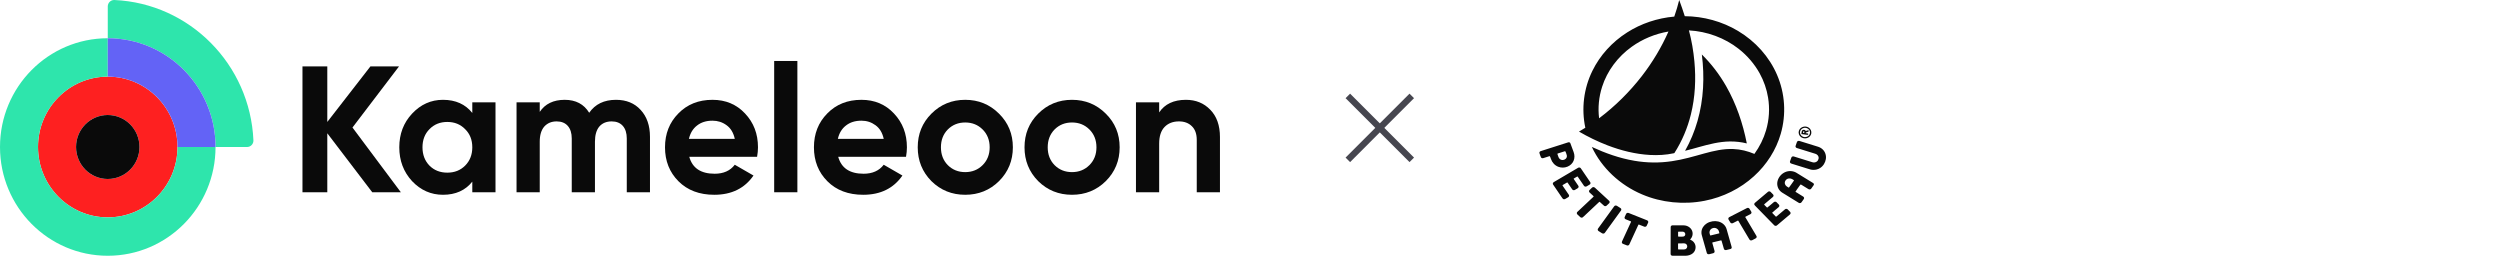 <svg width="391" height="40" viewBox="0 0 391 40" fill="none" xmlns="http://www.w3.org/2000/svg">
<path fill-rule="evenodd" clip-rule="evenodd" d="M11.895 22.99C11.895 20.227 14.114 17.987 16.852 17.987C19.59 17.987 21.809 20.227 21.809 22.99C21.809 25.753 19.59 27.993 16.852 27.993C14.114 27.993 11.895 25.753 11.895 22.99ZM5.947 22.99C5.947 29.069 10.829 33.997 16.852 33.997C22.876 33.997 27.759 29.069 27.759 22.99C27.759 16.912 22.876 11.984 16.852 11.984C10.829 11.984 5.947 16.912 5.947 22.99Z" fill="#FE2020"/>
<path fill-rule="evenodd" clip-rule="evenodd" d="M16.855 5.981V11.985C10.832 11.985 5.949 16.912 5.949 22.991C5.949 29.069 10.832 33.997 16.855 33.997C22.878 33.997 27.761 29.069 27.761 22.991H33.709C33.709 32.385 26.163 40 16.855 40C7.546 40 0 32.385 0 22.991C0 13.597 7.546 5.981 16.855 5.981Z" fill="#2EE5AC"/>
<path fill-rule="evenodd" clip-rule="evenodd" d="M16.855 5.981V1.003C16.855 0.433 17.327 -0.024 17.89 0.001C29.661 0.531 39.11 10.068 39.635 21.946C39.661 22.515 39.207 22.991 38.643 22.991H33.71C33.71 13.597 26.164 5.981 16.855 5.981Z" fill="#2EE5AC"/>
<path fill-rule="evenodd" clip-rule="evenodd" d="M16.855 11.985V5.981C26.164 5.981 33.71 13.596 33.71 22.99H27.761C27.761 16.912 22.879 11.985 16.855 11.985Z" fill="#6363F6"/>
<path fill-rule="evenodd" clip-rule="evenodd" d="M16.853 27.993C19.591 27.993 21.811 25.753 21.811 22.991C21.811 20.227 19.591 17.988 16.853 17.988C14.115 17.988 11.896 20.227 11.896 22.991C11.896 25.753 14.115 27.993 16.853 27.993Z" fill="#0A0A0A"/>
<path d="M62.693 30.069H58.221L51.189 20.844V30.069H47.307V10.38H51.189V19.072L57.939 10.38H62.411L55.127 19.944L62.693 30.069Z" fill="#0A0A0A"/>
<path d="M73.868 16.006H77.496V30.069H73.868V28.41C72.78 29.779 71.252 30.463 69.283 30.463C67.408 30.463 65.796 29.751 64.445 28.326C63.114 26.882 62.448 25.119 62.448 23.038C62.448 20.956 63.114 19.203 64.445 17.778C65.796 16.334 67.408 15.612 69.283 15.612C71.252 15.612 72.78 16.297 73.868 17.665V16.006ZM67.174 25.907C67.905 26.638 68.833 27.003 69.958 27.003C71.083 27.003 72.012 26.638 72.743 25.907C73.493 25.157 73.868 24.2 73.868 23.038C73.868 21.875 73.493 20.928 72.743 20.197C72.012 19.447 71.083 19.072 69.958 19.072C68.833 19.072 67.905 19.447 67.174 20.197C66.442 20.928 66.077 21.875 66.077 23.038C66.077 24.2 66.442 25.157 67.174 25.907Z" fill="#0A0A0A"/>
<path d="M96.341 15.612C97.953 15.612 99.238 16.137 100.194 17.187C101.169 18.237 101.657 19.644 101.657 21.406V30.069H98.028V21.659C98.028 20.816 97.822 20.159 97.41 19.691C96.997 19.222 96.416 18.987 95.666 18.987C94.841 18.987 94.194 19.259 93.725 19.803C93.275 20.347 93.05 21.134 93.05 22.166V30.069H89.421V21.659C89.421 20.816 89.215 20.159 88.803 19.691C88.39 19.222 87.809 18.987 87.059 18.987C86.252 18.987 85.606 19.259 85.118 19.803C84.649 20.347 84.415 21.134 84.415 22.166V30.069H80.787V16.006H84.415V17.497C85.259 16.24 86.562 15.612 88.325 15.612C90.05 15.612 91.325 16.287 92.15 17.637C93.087 16.287 94.484 15.612 96.341 15.612Z" fill="#0A0A0A"/>
<path d="M107.804 24.528C108.292 26.291 109.614 27.172 111.77 27.172C113.158 27.172 114.208 26.703 114.92 25.766L117.846 27.453C116.458 29.46 114.414 30.463 111.714 30.463C109.389 30.463 107.523 29.76 106.117 28.354C104.71 26.947 104.007 25.175 104.007 23.038C104.007 20.919 104.701 19.156 106.089 17.75C107.476 16.325 109.258 15.612 111.433 15.612C113.495 15.612 115.192 16.325 116.524 17.75C117.874 19.175 118.549 20.937 118.549 23.038C118.549 23.506 118.502 24.003 118.408 24.528H107.804ZM107.748 21.716H114.92C114.714 20.759 114.283 20.047 113.627 19.578C112.989 19.109 112.258 18.875 111.433 18.875C110.458 18.875 109.651 19.128 109.014 19.634C108.376 20.122 107.954 20.816 107.748 21.716Z" fill="#0A0A0A"/>
<path d="M121.082 30.069V9.537H124.71V30.069H121.082Z" fill="#0A0A0A"/>
<path d="M131.097 24.528C131.585 26.291 132.906 27.172 135.063 27.172C136.45 27.172 137.501 26.703 138.213 25.766L141.138 27.453C139.751 29.46 137.707 30.463 135.007 30.463C132.681 30.463 130.816 29.76 129.409 28.354C128.003 26.947 127.3 25.175 127.3 23.038C127.3 20.919 127.994 19.156 129.381 17.75C130.769 16.325 132.55 15.612 134.725 15.612C136.788 15.612 138.485 16.325 139.816 17.75C141.166 19.175 141.841 20.937 141.841 23.038C141.841 23.506 141.795 24.003 141.701 24.528H131.097ZM131.041 21.716H138.213C138.007 20.759 137.576 20.047 136.919 19.578C136.282 19.109 135.55 18.875 134.725 18.875C133.75 18.875 132.944 19.128 132.306 19.634C131.669 20.122 131.247 20.816 131.041 21.716Z" fill="#0A0A0A"/>
<path d="M156.247 28.326C154.803 29.751 153.04 30.463 150.959 30.463C148.877 30.463 147.115 29.751 145.671 28.326C144.246 26.882 143.533 25.119 143.533 23.038C143.533 20.956 144.246 19.203 145.671 17.778C147.115 16.334 148.877 15.612 150.959 15.612C153.04 15.612 154.803 16.334 156.247 17.778C157.691 19.203 158.412 20.956 158.412 23.038C158.412 25.119 157.691 26.882 156.247 28.326ZM148.231 25.822C148.962 26.553 149.871 26.919 150.959 26.919C152.046 26.919 152.956 26.553 153.687 25.822C154.418 25.091 154.784 24.163 154.784 23.038C154.784 21.913 154.418 20.984 153.687 20.253C152.956 19.522 152.046 19.156 150.959 19.156C149.871 19.156 148.962 19.522 148.231 20.253C147.518 20.984 147.162 21.913 147.162 23.038C147.162 24.163 147.518 25.091 148.231 25.822Z" fill="#0A0A0A"/>
<path d="M172.947 28.326C171.503 29.751 169.741 30.463 167.659 30.463C165.578 30.463 163.815 29.751 162.371 28.326C160.946 26.882 160.234 25.119 160.234 23.038C160.234 20.956 160.946 19.203 162.371 17.778C163.815 16.334 165.578 15.612 167.659 15.612C169.741 15.612 171.503 16.334 172.947 17.778C174.391 19.203 175.113 20.956 175.113 23.038C175.113 25.119 174.391 26.882 172.947 28.326ZM164.931 25.822C165.662 26.553 166.572 26.919 167.659 26.919C168.747 26.919 169.656 26.553 170.388 25.822C171.119 25.091 171.485 24.163 171.485 23.038C171.485 21.913 171.119 20.984 170.388 20.253C169.656 19.522 168.747 19.156 167.659 19.156C166.572 19.156 165.662 19.522 164.931 20.253C164.218 20.984 163.862 21.913 163.862 23.038C163.862 24.163 164.218 25.091 164.931 25.822Z" fill="#0A0A0A"/>
<path d="M185.485 15.612C187.022 15.612 188.288 16.128 189.282 17.159C190.294 18.19 190.801 19.616 190.801 21.434V30.069H187.172V21.884C187.172 20.947 186.919 20.234 186.413 19.747C185.907 19.24 185.232 18.987 184.388 18.987C183.45 18.987 182.7 19.278 182.138 19.859C181.575 20.441 181.294 21.312 181.294 22.475V30.069H177.665V16.006H181.294V17.581C182.175 16.268 183.572 15.612 185.485 15.612Z" fill="#0A0A0A"/>
<path d="M210.801 15L220.801 25" stroke="#46464F"/>
<path d="M220.801 15L210.801 25" stroke="#46464F"/>
<g clip-path="url(#clip0_762_457)">
<path fill-rule="evenodd" clip-rule="evenodd" d="M262.629 0C262.943 0.835 263.226 1.683 263.498 2.533C266.431 2.55 269.355 3.358 271.823 4.836C274.554 6.461 276.72 8.889 277.923 11.692C279.187 14.602 279.387 17.895 278.509 20.926C277.786 23.436 276.316 25.757 274.312 27.567C272.205 29.487 269.503 30.838 266.616 31.4C263.35 32.045 259.857 31.703 256.819 30.403C253.343 28.932 250.485 26.239 248.965 22.981C251.072 23.956 253.292 24.752 255.614 25.144C257.543 25.477 259.532 25.504 261.469 25.212C263.199 24.964 264.867 24.469 266.538 24.004C268.018 23.601 269.546 23.236 271.102 23.309C272.24 23.349 273.354 23.634 274.387 24.072C275.205 22.941 275.832 21.686 276.214 20.368C276.698 18.716 276.806 16.968 276.529 15.275C276.316 13.95 275.867 12.657 275.208 11.464C274.401 10.012 273.284 8.704 271.939 7.649C269.767 5.936 266.99 4.903 264.146 4.753C264.577 6.346 264.851 7.974 265.004 9.612C265.26 12.382 265.126 15.193 264.453 17.905C263.931 20.013 263.075 22.056 261.886 23.919C261.867 23.956 261.816 23.959 261.778 23.971C260.559 24.239 259.297 24.302 258.052 24.236C255.764 24.109 253.526 23.541 251.414 22.731C249.866 22.134 248.376 21.406 246.955 20.581C247.289 20.386 247.62 20.188 247.945 19.981C247.31 17.003 247.69 13.842 249.051 11.079C250.23 8.666 252.129 6.569 254.481 5.076C256.658 3.683 259.225 2.823 261.856 2.595C262.158 1.74 262.411 0.873 262.629 0ZM255.216 7.304C253.015 8.874 251.36 11.097 250.571 13.57C250.06 15.16 249.896 16.848 250.098 18.498C252.635 16.59 254.882 14.352 256.79 11.892C258.461 9.732 259.862 7.391 260.947 4.931C258.87 5.283 256.887 6.104 255.216 7.304ZM266.167 8.521C267.663 9.987 268.922 11.655 269.945 13.435C271.554 16.243 272.587 19.311 273.201 22.431C272.329 22.214 271.422 22.109 270.521 22.126C268.887 22.151 267.3 22.559 265.747 22.991C265.015 23.194 264.286 23.406 263.546 23.584C264.375 22.114 265.021 20.558 265.481 18.956C266.458 15.565 266.608 12.002 266.167 8.521ZM282.142 19.803C282.395 19.763 282.664 19.818 282.871 19.956C283.191 20.156 283.358 20.541 283.28 20.889C283.234 21.121 283.086 21.329 282.885 21.466C282.535 21.709 282.013 21.696 281.679 21.436C281.378 21.218 281.238 20.831 281.337 20.488C281.426 20.136 281.76 19.858 282.142 19.803ZM282.231 19.988C281.894 20.018 281.598 20.261 281.534 20.571C281.456 20.889 281.647 21.236 281.962 21.374C282.325 21.546 282.809 21.396 282.995 21.058C283.119 20.846 283.119 20.571 282.984 20.358C282.839 20.113 282.532 19.961 282.231 19.988ZM281.91 20.358C282.08 20.236 282.349 20.313 282.427 20.493C282.554 20.453 282.677 20.398 282.809 20.373C282.911 20.393 282.893 20.531 282.841 20.588C282.71 20.648 282.567 20.683 282.43 20.731C282.424 20.756 282.411 20.808 282.406 20.834C282.516 20.849 282.626 20.858 282.734 20.873C282.858 20.884 282.825 21.113 282.702 21.091C282.389 21.056 282.077 21.023 281.771 20.974C281.711 20.911 281.757 20.826 281.76 20.753C281.781 20.618 281.779 20.448 281.91 20.358ZM281.994 20.784C282.056 20.791 282.118 20.799 282.18 20.803C282.196 20.703 282.258 20.518 282.085 20.518C281.986 20.573 282.013 20.694 281.994 20.784ZM281.197 22.054C281.278 22.019 281.372 22.026 281.456 22.051C282.403 22.344 283.35 22.644 284.297 22.934C284.577 23.016 284.835 23.156 285.042 23.346C285.473 23.739 285.653 24.334 285.562 24.882C285.476 25.429 285.166 25.962 284.668 26.274C284.351 26.482 283.958 26.587 283.571 26.567C283.291 26.569 283.03 26.474 282.769 26.394C281.921 26.127 281.074 25.867 280.223 25.604C280.116 25.577 280 25.522 279.965 25.414C279.917 25.309 279.97 25.202 280.005 25.099C280.065 24.944 280.113 24.782 280.178 24.624C280.231 24.492 280.409 24.422 280.549 24.472C281.526 24.772 282.502 25.077 283.476 25.379C283.713 25.452 283.988 25.399 284.173 25.249C284.316 25.134 284.399 24.967 284.432 24.797C284.48 24.547 284.348 24.282 284.12 24.142C284.004 24.064 283.861 24.034 283.729 23.991C282.828 23.706 281.927 23.434 281.025 23.151C280.883 23.111 280.791 22.969 280.826 22.834C280.866 22.674 280.936 22.521 280.988 22.361C281.028 22.246 281.063 22.106 281.197 22.054ZM240.979 23.631C242.408 23.176 243.834 22.716 245.265 22.264C245.402 22.209 245.569 22.281 245.61 22.416C245.779 22.871 245.946 23.326 246.115 23.782C246.282 24.224 246.293 24.727 246.102 25.164C245.93 25.562 245.583 25.892 245.158 26.064C244.706 26.254 244.167 26.264 243.71 26.082C243.156 25.869 242.749 25.397 242.572 24.872C242.505 24.719 242.48 24.547 242.373 24.412C242.047 24.517 241.719 24.619 241.393 24.724C241.256 24.779 241.073 24.737 241.006 24.607C240.917 24.377 240.817 24.149 240.758 23.912C240.75 23.784 240.847 23.662 240.979 23.631ZM243.713 23.982C243.662 24.002 243.597 24.012 243.57 24.064C243.608 24.219 243.68 24.367 243.729 24.519C243.793 24.707 243.92 24.887 244.119 24.972C244.463 25.129 244.934 24.932 245.036 24.589C245.096 24.409 245.047 24.219 244.975 24.049C244.915 23.912 244.891 23.759 244.794 23.637C244.434 23.754 244.073 23.866 243.713 23.982ZM246.823 26.237C246.96 26.154 247.162 26.194 247.243 26.329C247.73 27.042 248.214 27.757 248.701 28.47C248.798 28.59 248.769 28.777 248.634 28.86C248.475 28.96 248.311 29.052 248.15 29.147C248.007 29.23 247.797 29.187 247.722 29.042C247.455 28.652 247.189 28.265 246.923 27.875C246.855 27.777 246.796 27.672 246.71 27.587C246.516 27.697 246.323 27.805 246.14 27.925C246.134 27.937 246.124 27.962 246.118 27.975C246.309 28.277 246.522 28.57 246.721 28.867C246.788 28.977 246.896 29.075 246.896 29.21C246.896 29.31 246.834 29.4 246.742 29.45C246.592 29.537 246.446 29.628 246.296 29.712C246.159 29.795 245.965 29.738 245.887 29.61C245.715 29.365 245.55 29.117 245.381 28.872C245.298 28.752 245.228 28.625 245.123 28.52C244.883 28.655 244.649 28.797 244.412 28.935C244.353 28.96 244.383 29.03 244.41 29.067C244.724 29.525 245.036 29.985 245.351 30.445C245.44 30.56 245.421 30.738 245.298 30.825C245.168 30.913 245.028 30.983 244.897 31.065C244.819 31.11 244.741 31.17 244.644 31.165C244.531 31.173 244.426 31.108 244.369 31.02C243.885 30.308 243.398 29.595 242.916 28.882C242.846 28.787 242.844 28.652 242.919 28.56C242.981 28.49 243.07 28.447 243.148 28.4C244.375 27.68 245.599 26.957 246.823 26.237ZM279.236 26.904C279.779 26.677 280.444 26.712 280.95 27.015C281.819 27.55 282.691 28.085 283.56 28.62C283.678 28.682 283.738 28.827 283.668 28.942C283.549 29.13 283.409 29.305 283.283 29.49C283.202 29.63 282.984 29.677 282.847 29.582C282.492 29.365 282.137 29.147 281.784 28.927C281.73 28.9 281.682 28.855 281.617 28.847C281.483 28.982 281.397 29.152 281.278 29.302C281.122 29.532 280.939 29.75 280.805 29.992C281.211 30.253 281.625 30.498 282.032 30.753C282.161 30.83 282.198 31.008 282.115 31.128C281.999 31.298 281.878 31.468 281.757 31.635C281.706 31.715 281.609 31.77 281.507 31.768C281.38 31.78 281.284 31.693 281.184 31.635C280.498 31.21 279.806 30.788 279.12 30.363C278.848 30.198 278.555 30.043 278.353 29.797C277.99 29.38 277.874 28.8 278.017 28.282C278.178 27.687 278.628 27.157 279.236 26.904ZM279.174 28.795C279.257 29.065 279.527 29.225 279.777 29.352C279.906 29.202 280.011 29.035 280.129 28.877C280.275 28.66 280.439 28.457 280.576 28.237C280.573 28.225 280.568 28.197 280.565 28.185C280.339 28.025 280.07 27.86 279.769 27.912C279.341 27.962 279.031 28.412 279.174 28.795ZM249.143 29.265C249.253 29.24 249.369 29.28 249.447 29.357C250.181 30.043 250.927 30.715 251.661 31.4C251.777 31.498 251.782 31.68 251.675 31.785C251.545 31.913 251.408 32.033 251.276 32.158C251.18 32.258 250.994 32.275 250.884 32.188C250.641 31.995 250.434 31.773 250.2 31.575C250.144 31.533 250.098 31.605 250.06 31.633C249.288 32.36 248.516 33.083 247.743 33.811C247.671 33.878 247.606 33.951 247.52 34.006C247.407 34.068 247.259 34.048 247.165 33.966C247.009 33.831 246.864 33.686 246.71 33.548C246.635 33.483 246.597 33.383 246.616 33.291C246.635 33.166 246.756 33.093 246.842 33.008C247.625 32.27 248.408 31.533 249.194 30.795C249.242 30.763 249.269 30.695 249.21 30.658C249.008 30.475 248.804 30.293 248.607 30.102C248.502 30.008 248.491 29.835 248.591 29.733C248.693 29.622 248.809 29.527 248.917 29.422C248.984 29.362 249.046 29.287 249.143 29.265ZM276.505 30.005C276.61 29.907 276.796 29.902 276.903 29.997C277.016 30.1 277.11 30.212 277.218 30.318C277.296 30.395 277.393 30.48 277.382 30.598C277.385 30.685 277.334 30.765 277.264 30.82C276.812 31.2 276.36 31.583 275.908 31.963C275.926 32.04 275.988 32.093 276.045 32.148C276.155 32.258 276.263 32.375 276.378 32.48C276.691 32.258 276.965 31.993 277.264 31.753C277.377 31.668 277.476 31.528 277.643 31.543C277.826 31.535 277.918 31.708 278.031 31.813C278.135 31.928 278.305 32.03 278.289 32.203C278.286 32.355 278.127 32.44 278.022 32.535C277.735 32.785 277.428 33.018 277.156 33.281C277.344 33.481 277.535 33.676 277.729 33.868C277.764 33.913 277.823 33.878 277.853 33.848C278.297 33.476 278.736 33.1 279.182 32.73C279.295 32.633 279.484 32.643 279.591 32.745C279.718 32.876 279.844 33.003 279.971 33.133C280.086 33.246 280.073 33.443 279.941 33.541C279.266 34.111 278.59 34.681 277.915 35.251C277.791 35.361 277.578 35.346 277.476 35.221C276.483 34.206 275.493 33.188 274.5 32.175C274.414 32.098 274.339 31.99 274.374 31.878C274.395 31.763 274.503 31.695 274.589 31.623C275.227 31.083 275.864 30.545 276.505 30.005ZM252.608 32.155C252.705 32.125 252.816 32.14 252.896 32.198C253.082 32.318 253.276 32.428 253.456 32.553C253.585 32.633 253.607 32.813 253.523 32.928C252.703 34.061 251.882 35.193 251.061 36.326C251.01 36.394 250.964 36.476 250.878 36.511C250.779 36.554 250.652 36.546 250.563 36.484C250.378 36.364 250.187 36.249 250.001 36.129C249.875 36.046 249.848 35.866 249.934 35.748C250.773 34.591 251.613 33.433 252.452 32.275C252.49 32.22 252.544 32.175 252.608 32.155ZM273.203 32.553C273.333 32.478 273.524 32.505 273.607 32.626C273.688 32.745 273.755 32.873 273.83 32.995C273.884 33.083 273.951 33.175 273.93 33.283C273.922 33.371 273.857 33.448 273.774 33.488C273.529 33.616 273.281 33.741 273.037 33.868C272.988 33.886 272.934 33.936 272.977 33.983C273.526 34.908 274.075 35.834 274.624 36.759C274.686 36.866 274.777 36.979 274.737 37.109C274.686 37.286 274.468 37.326 274.325 37.419C274.153 37.489 273.992 37.649 273.79 37.594C273.655 37.564 273.599 37.434 273.537 37.331C273.034 36.481 272.528 35.631 272.022 34.781C271.963 34.681 271.914 34.573 271.828 34.488C271.559 34.621 271.296 34.763 271.027 34.898C270.892 34.966 270.701 34.931 270.626 34.801C270.529 34.643 270.432 34.486 270.34 34.323C270.265 34.191 270.332 34.013 270.478 33.951C271.387 33.486 272.294 33.018 273.203 32.553ZM254.492 33.303C254.567 33.278 254.653 33.283 254.729 33.313C255.684 33.693 256.639 34.073 257.592 34.453C257.753 34.506 257.842 34.691 257.764 34.833C257.686 34.996 257.619 35.161 257.535 35.323C257.473 35.448 257.298 35.501 257.164 35.451C256.889 35.348 256.62 35.233 256.349 35.128C256.297 35.096 256.238 35.136 256.227 35.186C255.765 36.199 255.296 37.209 254.831 38.219C254.78 38.349 254.618 38.431 254.476 38.389C254.298 38.334 254.134 38.254 253.962 38.189C253.868 38.149 253.755 38.121 253.701 38.034C253.639 37.944 253.647 37.829 253.695 37.736C254.156 36.741 254.613 35.743 255.073 34.746C255.092 34.703 255.122 34.636 255.054 34.618C254.782 34.498 254.5 34.401 254.228 34.283C254.099 34.221 254.045 34.063 254.102 33.938C254.169 33.781 254.244 33.626 254.314 33.471C254.347 33.396 254.408 33.331 254.492 33.303ZM267.827 34.613C268.425 34.511 269.078 34.651 269.528 35.043C269.775 35.253 269.953 35.531 270.039 35.831C270.278 36.669 270.515 37.509 270.752 38.346C270.782 38.471 270.838 38.594 270.841 38.727C270.844 38.827 270.757 38.916 270.653 38.941C270.432 39.002 270.209 39.051 269.988 39.106C269.84 39.149 269.66 39.072 269.619 38.926C269.49 38.504 269.38 38.076 269.253 37.654C269.248 37.599 269.186 37.579 269.14 37.599C268.731 37.699 268.322 37.799 267.913 37.896C267.868 37.911 267.795 37.916 267.803 37.981C267.892 38.329 267.999 38.676 268.094 39.024C268.123 39.147 268.182 39.269 268.164 39.399C268.142 39.494 268.059 39.577 267.956 39.599C267.8 39.644 267.639 39.677 267.483 39.719C267.378 39.744 267.27 39.779 267.16 39.759C267.047 39.734 266.958 39.642 266.939 39.537C266.721 38.764 266.501 37.991 266.283 37.219C266.199 36.901 266.07 36.579 266.108 36.246C266.146 35.716 266.476 35.223 266.95 34.933C267.211 34.768 267.515 34.666 267.827 34.613ZM267.938 35.661C267.644 35.716 267.41 35.961 267.373 36.239C267.34 36.409 267.399 36.576 267.448 36.739C267.456 36.784 267.494 36.846 267.555 36.821C267.967 36.726 268.379 36.619 268.793 36.521C268.834 36.504 268.914 36.504 268.906 36.444C268.866 36.246 268.815 36.036 268.667 35.883C268.495 35.688 268.201 35.596 267.938 35.661ZM261.566 35.241C262.152 35.228 262.742 35.248 263.331 35.246C263.899 35.251 264.45 35.593 264.641 36.091C264.832 36.556 264.701 37.106 264.327 37.459C264.558 37.566 264.776 37.709 264.929 37.904C265.338 38.406 265.263 39.191 264.76 39.612C264.442 39.879 264.006 40.002 263.584 39.999H261.593C261.434 40.012 261.281 39.879 261.283 39.732C261.275 38.331 261.299 36.934 261.294 35.533C261.281 35.388 261.407 35.246 261.566 35.241ZM262.454 36.374V36.989C262.596 37.029 262.747 37.006 262.895 37.011C263.073 37.006 263.272 37.036 263.425 36.936C263.595 36.821 263.619 36.589 263.522 36.429C263.449 36.289 263.272 36.226 263.113 36.231C262.909 36.234 262.704 36.226 262.5 36.236C262.44 36.261 262.456 36.324 262.454 36.374ZM262.508 38.066C262.443 38.066 262.446 38.144 262.446 38.186C262.448 38.444 262.44 38.702 262.451 38.956C262.443 39.014 262.526 39.011 262.567 39.014C262.822 39.017 263.075 39.014 263.334 39.017C263.474 39.017 263.624 38.984 263.729 38.892C263.918 38.727 263.936 38.426 263.778 38.236C263.683 38.119 263.522 38.059 263.366 38.061C263.078 38.064 262.793 38.059 262.508 38.066Z" fill="#0A0A0A"/>
</g>
<defs>
<clipPath id="clip0_762_457">
<rect width="150" height="40" fill="white" transform="translate(240.801)"/>
</clipPath>
</defs>
</svg>
